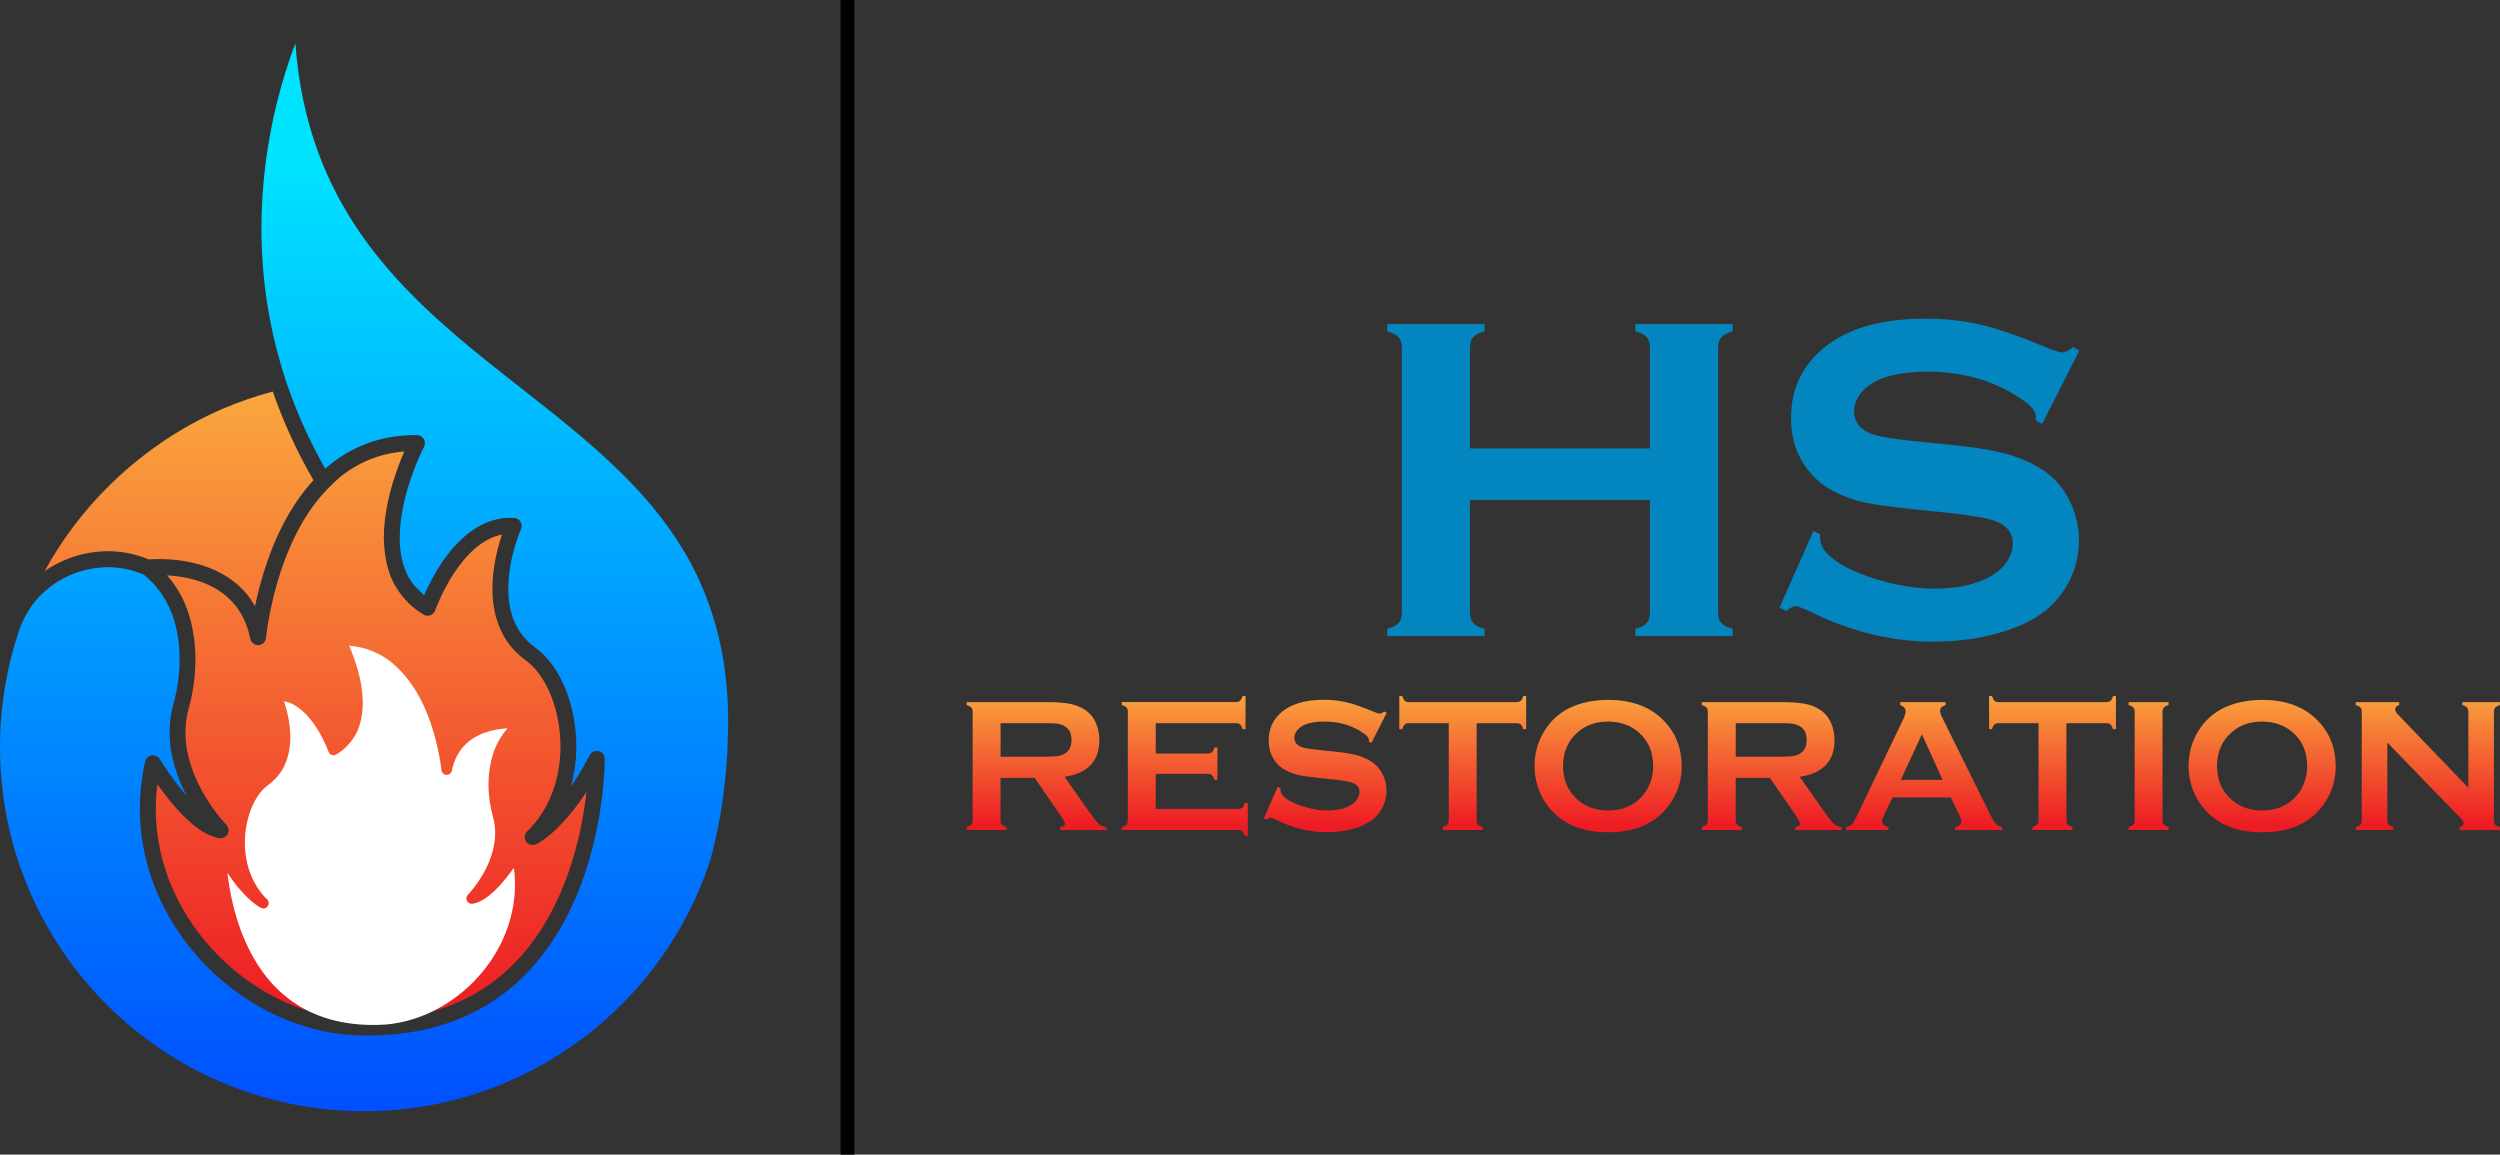 <?xml version="1.0" encoding="UTF-8"?>
<svg id="Layer_2" data-name="Layer 2" xmlns="http://www.w3.org/2000/svg" xmlns:xlink="http://www.w3.org/1999/xlink" viewBox="0 0 677.78 313.02">
  <rect x="0" y="0" width="677.78" height="313.02" fill="#333333" stroke="none"/>
  <defs>
    <style>
      .cls-1 {
        fill: url(#linear-gradient-12);
      }

      .cls-1, .cls-2, .cls-3, .cls-4, .cls-5, .cls-6, .cls-7, .cls-8, .cls-9, .cls-10, .cls-11, .cls-12, .cls-13, .cls-14, .cls-15, .cls-16, .cls-17 {
        stroke-width: 0px;
      }

      .cls-2 {
        fill: url(#linear-gradient);
      }

      .cls-3 {
        fill: url(#linear-gradient-6);
      }

      .cls-5 {
        fill: url(#linear-gradient-11);
      }

      .cls-6 {
        fill: url(#linear-gradient-5);
      }

      .cls-7 {
        fill: url(#linear-gradient-13);
      }

      .cls-8 {
        fill: #fff;
      }

      .cls-9 {
        fill: url(#linear-gradient-14);
      }

      .cls-10 {
        fill: url(#linear-gradient-2);
      }

      .cls-11 {
        fill: url(#linear-gradient-7);
      }

      .cls-12 {
        fill: url(#linear-gradient-3);
      }

      .cls-13 {
        fill: url(#linear-gradient-9);
      }

      .cls-14 {
        fill: url(#linear-gradient-8);
      }

      .cls-15 {
        fill: #0385bf;
      }

      .cls-16 {
        fill: url(#linear-gradient-10);
      }

      .cls-17 {
        fill: url(#linear-gradient-4);
      }
    </style>
    <linearGradient id="linear-gradient" x1="48.55" y1="275.59" x2="48.55" y2="94.42" gradientUnits="userSpaceOnUse">
      <stop offset="0" stop-color="#ed1c24"/>
      <stop offset="1" stop-color="#fbb040"/>
    </linearGradient>
    <linearGradient id="linear-gradient-2" x1="98.71" y1="323.43" x2="98.71" y2="42.82" gradientUnits="userSpaceOnUse">
      <stop offset="0" stop-color="#0043ff"/>
      <stop offset="1" stop-color="#00e3ff"/>
    </linearGradient>
    <linearGradient id="linear-gradient-3" x1="100.64" y1="275.59" x2="100.64" y2="94.42" xlink:href="#linear-gradient"/>
    <linearGradient id="linear-gradient-4" x1="281.02" y1="223.72" x2="281.02" y2="185.03" xlink:href="#linear-gradient"/>
    <linearGradient id="linear-gradient-5" x1="321.21" y1="223.72" x2="321.21" y2="185.03" xlink:href="#linear-gradient"/>
    <linearGradient id="linear-gradient-6" x1="359.29" y1="223.72" x2="359.29" y2="185.03" xlink:href="#linear-gradient"/>
    <linearGradient id="linear-gradient-7" x1="396.55" y1="223.72" x2="396.55" y2="185.03" xlink:href="#linear-gradient"/>
    <linearGradient id="linear-gradient-8" x1="435.99" y1="223.72" x2="435.99" y2="185.03" xlink:href="#linear-gradient"/>
    <linearGradient id="linear-gradient-9" x1="480.32" y1="223.72" x2="480.32" y2="185.03" xlink:href="#linear-gradient"/>
    <linearGradient id="linear-gradient-10" x1="521.67" y1="223.72" x2="521.67" y2="185.03" xlink:href="#linear-gradient"/>
    <linearGradient id="linear-gradient-11" x1="556.45" y1="223.72" x2="556.45" y2="185.03" xlink:href="#linear-gradient"/>
    <linearGradient id="linear-gradient-12" x1="582.52" y1="223.72" x2="582.52" y2="185.03" xlink:href="#linear-gradient"/>
    <linearGradient id="linear-gradient-13" x1="613.29" y1="223.72" x2="613.29" y2="185.03" xlink:href="#linear-gradient"/>
    <linearGradient id="linear-gradient-14" x1="658.23" y1="223.72" x2="658.23" y2="185.03" xlink:href="#linear-gradient"/>
  </defs>
  <g id="Layer_1-2" data-name="Layer 1">
    <g>
      <g>
        <path class="cls-2" d="M12.41,154.63c5.03-3.41,10.98-5.18,16.91-5.19,3.76,0,7.52.75,11.04,2.24.56-.05,1.51-.11,2.84-.11,2.75,0,6.87.27,11.23,1.58,4.35,1.31,9,3.7,12.54,8,.8.97,1.51,2.06,2.17,3.22.54-2.59,1.27-5.64,2.28-8.94,2.5-8.13,6.64-17.72,13.57-25.24-4.69-8.09-8.3-16.14-11.04-24.04-4.53,1.21-8.98,2.73-13.29,4.56-11.98,5.09-22.83,12.64-31.95,21.84-6.55,6.61-12.15,14.15-16.62,22.31.11-.07.21-.16.32-.23Z"/>
        <path class="cls-10" d="M96.93,280.71c-15.05-.5-29.74-7.54-40.73-18.57-10.98-11.03-18.27-26.15-18.28-42.86,0-4.2.46-8.49,1.44-12.83.19-.86.89-1.51,1.76-1.65.87-.14,1.74.26,2.19,1.01,0,0,.08.13.24.39.16.26.41.64.72,1.12.63.95,1.53,2.28,2.62,3.77,1.1,1.5,2.39,3.16,3.78,4.75-2.5-4.71-4.69-10.66-4.69-17.3,0-2.5.31-5.09,1.05-7.71,1-3.59,1.67-7.81,1.66-12.13,0-4.29-.65-8.66-2.22-12.65-1.53-3.89-3.93-7.4-7.47-10.24-3.05-1.34-6.34-2.03-9.69-2.04-5.07,0-10.19,1.53-14.49,4.44-4.3,2.92-7.79,7.2-9.68,12.81C1.81,180.91,0,191.52,0,202.55c0,27.26,11.04,51.92,28.91,69.79,17.87,17.87,42.53,28.92,69.8,28.92,43.88,0,81.07-28.63,93.91-68.2,2.88-10.7,4.52-22.15,4.74-34.06v-.04s0-.03,0-.03c.06-1.08.06-2.19.06-3.37,0-8.43-.94-15.99-2.58-22.89-.36-1.49-.75-2.94-1.18-4.37-1.76-5.94-4.05-11.4-6.83-16.44-6.55-11.87-15.67-21.6-25.91-30.62-20.46-18.05-45.48-33.07-62.39-56.81-9.87-13.86-16.87-30.74-18.45-52.68-.85,2.25-1.77,4.84-2.71,7.85-3.24,10.45-6.49,25.2-6.49,42.37,0,12.52,1.75,26.33,6.45,40.7.11.33.2.66.31,1,.17.49.35.98.52,1.47,2.53,7.21,5.81,14.55,10.02,21.94.14-.13.27-.27.41-.39,6.1-5.22,14.08-8.75,24.07-8.74h.41c.75.01,1.44.41,1.83,1.05.38.64.41,1.44.06,2.11l-.06.12-.2.41c-.18.36-.44.9-.75,1.59-.62,1.37-1.45,3.34-2.28,5.69-1.67,4.7-3.3,10.92-3.3,16.84,0,3.46.55,6.8,1.89,9.71.54,1.17,1.24,2.25,2.05,3.28.87.89,1.74,1.79,2.65,2.68.55-1.28,1.32-2.91,2.32-4.74,2.23-4.05,5.52-8.97,10.1-12.41,3.05-2.28,6.76-3.9,10.98-3.9.35,0,.69.01,1.05.03.7.04,1.34.43,1.71,1.04.37.6.41,1.35.12,2l-.03.07-.1.24c-.09.22-.22.55-.39.98-.32.85-.76,2.09-1.19,3.6-.87,3.01-1.73,7.09-1.73,11.26,0,2.97.43,5.97,1.55,8.69,1.12,2.73,2.89,5.18,5.7,7.22,3.53,2.56,6.29,6.51,8.21,11.18,1.92,4.67,2.99,10.09,2.99,15.66,0,3.63-.48,7.33-1.48,10.93,1.62-2.37,3.34-5.18,5.12-8.54.46-.87,1.46-1.32,2.42-1.08.96.24,1.64,1.1,1.64,2.09v.08c0,1.11-.08,11.75-3.5,24.73-3.42,12.97-10.17,28.38-23.78,38.74-9.06,6.9-21.16,11.45-36.94,11.44-.92,0-1.85-.02-2.8-.05"/>
        <path class="cls-12" d="M145.31,228.91c-.96.43-2.08.11-2.66-.76-.59-.87-.47-2.02.28-2.75,6.33-6.14,9.02-14.7,9.02-23.03,0-5.01-.98-9.91-2.67-14.02-1.68-4.12-4.08-7.42-6.74-9.32-3.49-2.51-5.79-5.71-7.17-9.09-1.38-3.38-1.87-6.94-1.87-10.32.01-5.93,1.48-11.38,2.59-14.68-2.02.38-3.89,1.24-5.65,2.47-2.4,1.67-4.53,4.02-6.31,6.48-3.11,4.29-5.1,8.9-5.83,10.75-.11.27-.19.49-.24.63l-.08.21c-.21.61-.69,1.09-1.3,1.32-.61.22-1.28.16-1.84-.17-.95-.56-1.81-1.18-2.62-1.83-1.18-.95-2.19-2.01-3.09-3.12-1.12-1.38-2.07-2.84-2.78-4.39-1.06-2.31-1.66-4.76-1.99-7.24-.18-1.42-.3-2.85-.3-4.27,0-6.7,1.79-13.3,3.54-18.28.71-2.01,1.41-3.73,2.01-5.1-6.97.58-12.55,3.09-17.17,6.73-.7.55-1.32,1.2-1.98,1.8-1.09,1.01-2.13,2.06-3.11,3.19-2.84,3.28-5.24,6.97-7.15,10.81-5.94,11.89-7.71,24.71-8.02,27.47-.04.37-.06.54-.06.54-.1,1.07-.96,1.9-2.03,1.96-1.07.06-2.02-.67-2.23-1.72-.81-3.97-2.32-6.94-4.22-9.25-1.9-2.31-4.22-3.96-6.69-5.16-3.16-1.53-6.57-2.27-9.48-2.61-.77-.09-1.49-.14-2.17-.18,2.25,2.6,3.99,5.47,5.18,8.51.84,2.15,1.43,4.37,1.83,6.61.46,2.54.68,5.1.68,7.62,0,4.76-.72,9.34-1.82,13.29-.62,2.22-.89,4.41-.89,6.55,0,6.54,2.55,12.66,5.27,17.22,2.7,4.56,5.51,7.52,5.78,7.8l.02.02c.65.66.8,1.66.39,2.48-.42.82-1.32,1.29-2.23,1.16-2.68-.41-5.07-1.93-7.34-3.81-2.26-1.89-4.37-4.21-6.22-6.48-1.24-1.52-2.34-3-3.28-4.32-.28,2.25-.44,4.48-.44,6.68,0,15.44,6.75,29.49,17.02,39.82,10.27,10.33,24.03,16.86,37.81,17.3.9.03,1.79.04,2.66.04,14.96-.01,25.99-4.23,34.33-10.56,8.33-6.33,13.97-14.85,17.78-23.54,4.49-10.21,6.39-20.6,7.19-27.69-7.43,11.25-13.34,14.09-13.73,14.25Z"/>
        <path class="cls-8" d="M70.82,246.17c.64.29,1.39.07,1.78-.51.39-.58.31-1.35-.19-1.84-4.22-4.1-6.02-9.81-6.02-15.38,0-3.35.66-6.62,1.78-9.36,1.12-2.75,2.73-4.95,4.5-6.23,2.33-1.68,3.87-3.81,4.79-6.07.92-2.26,1.25-4.63,1.25-6.89,0-3.96-.99-7.6-1.73-9.8,1.35.25,2.6.83,3.77,1.65,1.6,1.12,3.03,2.68,4.21,4.32,2.07,2.86,3.4,5.94,3.89,7.18.07.18.13.33.16.42l.05.14c.14.41.46.73.87.88.41.15.86.11,1.23-.12.63-.38,1.21-.79,1.75-1.22.79-.64,1.46-1.34,2.06-2.08.75-.92,1.38-1.9,1.86-2.93.71-1.55,1.11-3.18,1.33-4.83.12-.95.2-1.9.2-2.85,0-4.47-1.19-8.88-2.37-12.2-.47-1.34-.94-2.49-1.34-3.4,4.65.39,8.38,2.06,11.47,4.49.47.37.88.8,1.32,1.2.73.67,1.42,1.38,2.07,2.13,1.9,2.19,3.5,4.65,4.77,7.21,3.97,7.94,5.15,16.5,5.35,18.34.03.25.04.36.04.36.06.71.64,1.27,1.35,1.31s1.35-.45,1.49-1.15c.54-2.65,1.55-4.63,2.82-6.18,1.27-1.54,2.82-2.64,4.47-3.44,2.11-1.02,4.39-1.52,6.33-1.74.51-.06.99-.1,1.45-.12-1.5,1.73-2.66,3.65-3.46,5.68-.56,1.44-.95,2.92-1.22,4.41-.31,1.7-.45,3.41-.46,5.08,0,3.18.48,6.24,1.22,8.87.41,1.48.59,2.94.59,4.37,0,4.37-1.71,8.45-3.52,11.49-1.8,3.04-3.68,5.02-3.86,5.21h-.01c-.43.45-.54,1.12-.26,1.67.28.55.88.86,1.49.77,1.79-.27,3.39-1.29,4.9-2.54,1.51-1.26,2.92-2.81,4.15-4.33.83-1.02,1.56-2.01,2.19-2.89.19,1.5.29,2.99.29,4.46,0,10.31-4.5,19.69-11.36,26.59-6.86,6.9-16.04,11.25-25.24,11.55-.6.02-1.19.03-1.78.03-9.99,0-17.35-2.83-22.92-7.05-5.56-4.23-9.33-9.91-11.87-15.72-2.99-6.82-4.26-13.75-4.8-18.48,4.96,7.51,8.91,9.41,9.17,9.52Z"/>
      </g>
      <g>
        <g>
          <path class="cls-15" d="M447.32,135.53h-48.79v30.5c0,1.24.3,2.2.9,2.88.6.68,1.62,1.21,3.07,1.58v1.98h-26.41v-1.98c1.49-.41,2.52-.95,3.1-1.61.58-.66.87-1.61.87-2.85v-71.73c0-1.24-.29-2.19-.87-2.85-.58-.66-1.61-1.2-3.1-1.61v-1.98h26.41v1.98c-1.49.37-2.52.9-3.1,1.58-.58.68-.87,1.64-.87,2.88v27.28h48.79v-27.28c0-1.24-.29-2.2-.87-2.88s-1.61-1.21-3.1-1.58v-1.98h26.41v1.98c-1.49.41-2.52.95-3.1,1.61-.58.66-.87,1.61-.87,2.85v71.73c0,1.24.29,2.19.87,2.85.58.66,1.61,1.2,3.1,1.61v1.98h-26.41v-1.98c1.44-.37,2.47-.9,3.07-1.58.6-.68.9-1.64.9-2.88v-30.5Z"/>
          <path class="cls-15" d="M563.75,95.02l-10.11,19.93-1.74-.99c.04-.41.06-.74.06-.99,0-1.41-1.2-2.91-3.59-4.53-7.36-5.12-16-7.69-25.92-7.69-4.38,0-8.25.54-11.59,1.61-2.44.83-4.41,2.07-5.92,3.72-1.51,1.65-2.27,3.45-2.27,5.39,0,3.18,1.92,5.35,5.77,6.5,1.98.58,6.24,1.2,12.77,1.86l9.73.99c5.79.62,10.47,1.47,14.04,2.54,3.57,1.07,6.74,2.58,9.52,4.52,2.81,2.02,5.03,4.69,6.66,7.99,1.63,3.3,2.45,6.83,2.45,10.59,0,5.95-1.92,11.23-5.77,15.86-3.47,4.21-8.87,7.33-16.18,9.35-5.46,1.53-11.31,2.29-17.55,2.29-11.2,0-22.26-2.69-33.17-8.06-2.32-1.08-3.7-1.61-4.15-1.61-.54,0-1.39.46-2.54,1.37l-1.8-.93,9.18-20.77,1.8.87v.81c0,1.86.89,3.58,2.67,5.15,2.69,2.4,6.84,4.46,12.46,6.2,5.62,1.74,10.95,2.6,16,2.6,5.5,0,10.19-.93,14.07-2.78,2.15-1.03,3.86-2.4,5.15-4.11,1.28-1.71,1.92-3.5,1.92-5.35,0-2.81-1.51-4.8-4.52-6-2.11-.83-6.37-1.59-12.77-2.29l-9.55-.99c-6.4-.66-10.93-1.29-13.57-1.89-2.65-.6-5.29-1.56-7.94-2.88-3.76-1.86-6.72-4.65-8.87-8.38-1.94-3.35-2.91-7.2-2.91-11.54,0-7.16,2.46-13.07,7.38-17.74,6.45-6.16,16.12-9.25,29.01-9.25,5.41,0,10.46.55,15.13,1.65,4.67,1.1,10.5,3.12,17.48,6.07,2.4.96,3.86,1.43,4.4,1.43.87,0,1.88-.48,3.04-1.43l1.74.93Z"/>
        </g>
        <g>
          <path class="cls-17" d="M271.26,210.88v11.51c0,.51.12.9.37,1.18.24.28.66.5,1.26.65v.81h-10.82v-.81c.61-.17,1.03-.39,1.27-.66.24-.27.36-.66.36-1.17v-29.37c0-.52-.12-.92-.36-1.19-.24-.27-.66-.49-1.27-.66v-.81h21.7c2.64,0,4.74.15,6.29.46,1.55.3,2.9.84,4.05,1.6,1.34.88,2.34,2.08,3,3.58.63,1.46.94,3.01.94,4.68,0,5.66-3.14,8.97-9.43,9.93l6.73,9.58c1.18,1.68,2.05,2.76,2.6,3.24.55.48,1.22.75,2.02.8v.81h-12.53v-.81c.86-.13,1.29-.44,1.29-.91,0-.3-.4-1.04-1.19-2.21l-7.02-10.21h-9.26ZM271.26,205.16h11.69c1.73,0,2.95-.05,3.66-.15.71-.1,1.36-.31,1.96-.64,1.29-.69,1.93-1.95,1.93-3.76s-.64-3.07-1.93-3.76c-.61-.34-1.26-.55-1.94-.65-.69-.09-1.91-.14-3.67-.14h-11.69v9.1Z"/>
          <path class="cls-6" d="M313.34,209.81v9.5h22.31c.51,0,.9-.12,1.17-.36.27-.24.49-.66.66-1.27h.81v8.97h-.81c-.17-.61-.39-1.03-.66-1.27-.27-.24-.66-.36-1.17-.36h-31.51v-.81c.61-.17,1.03-.39,1.27-.66.24-.27.36-.67.36-1.2v-29.35c0-.52-.12-.92-.36-1.19-.24-.27-.66-.49-1.27-.66v-.81h30.9c.51,0,.9-.12,1.17-.36.27-.24.49-.66.66-1.26h.81v8.97h-.81c-.17-.6-.39-1.02-.66-1.27-.27-.24-.66-.36-1.17-.36h-21.7v8.23h14.08c.51,0,.9-.12,1.17-.36.27-.24.49-.66.66-1.27h.81v8.77h-.81c-.17-.59-.39-1.01-.66-1.26-.27-.25-.66-.37-1.17-.37h-14.08Z"/>
          <path class="cls-3" d="M375.94,193.28l-4.14,8.17-.71-.41c.02-.17.03-.3.03-.41,0-.58-.49-1.19-1.47-1.86-3.02-2.1-6.56-3.15-10.62-3.15-1.8,0-3.38.22-4.75.66-1,.34-1.81.85-2.43,1.52-.62.68-.93,1.41-.93,2.21,0,1.3.79,2.19,2.36,2.66.81.24,2.56.49,5.23.76l3.99.41c2.37.25,4.29.6,5.76,1.04,1.46.44,2.76,1.06,3.9,1.85,1.15.83,2.06,1.92,2.73,3.28.67,1.35,1,2.8,1,4.34,0,2.44-.79,4.6-2.36,6.5-1.42,1.73-3.63,3-6.63,3.83-2.24.63-4.63.94-7.19.94-4.59,0-9.12-1.1-13.59-3.3-.95-.44-1.52-.66-1.7-.66-.22,0-.57.19-1.04.56l-.74-.38,3.76-8.51.74.35v.33c0,.76.36,1.47,1.09,2.11,1.1.98,2.8,1.83,5.11,2.54,2.3.71,4.49,1.07,6.56,1.07,2.25,0,4.18-.38,5.77-1.14.88-.42,1.58-.98,2.11-1.69.53-.7.79-1.43.79-2.19,0-1.15-.62-1.97-1.85-2.46-.86-.34-2.61-.65-5.23-.94l-3.91-.41c-2.62-.27-4.48-.53-5.56-.78-1.08-.25-2.17-.64-3.25-1.18-1.54-.76-2.75-1.91-3.63-3.43-.8-1.37-1.19-2.95-1.19-4.73,0-2.93,1.01-5.36,3.02-7.27,2.64-2.53,6.61-3.79,11.89-3.79,2.22,0,4.29.23,6.2.68,1.91.45,4.3,1.28,7.17,2.49.98.39,1.58.59,1.8.59.36,0,.77-.2,1.25-.59l.71.38Z"/>
          <path class="cls-11" d="M400.34,196.06v26.3c0,.53.12.92.36,1.2.24.27.66.49,1.27.66v.81h-10.82v-.81c.61-.17,1.03-.39,1.27-.66.24-.27.36-.67.36-1.2v-26.3h-10.77c-.51,0-.9.12-1.17.35-.27.23-.49.66-.66,1.28h-.81v-8.97h.81c.19.62.41,1.04.67,1.28.26.23.65.35,1.16.35h29.09c.53,0,.92-.12,1.19-.35.27-.23.49-.66.66-1.28h.81v8.97h-.81c-.17-.62-.39-1.05-.66-1.28-.27-.23-.67-.35-1.19-.35h-10.75Z"/>
          <path class="cls-14" d="M435.92,189.74c6.05,0,10.85,1.64,14.39,4.9,3.75,3.42,5.62,7.84,5.62,13.26,0,3.32-.9,6.42-2.7,9.3-3.51,5.62-9.26,8.44-17.26,8.44-6,0-10.77-1.63-14.31-4.9-1.9-1.74-3.34-3.84-4.32-6.28-.86-2.15-1.3-4.41-1.3-6.78,0-3.47.89-6.65,2.67-9.53,3.41-5.51,9.14-8.31,17.21-8.41ZM435.95,195.63c-3.31,0-6.06.98-8.27,2.94-2.61,2.32-3.92,5.36-3.92,9.11s1.31,6.8,3.92,9.11c2.2,1.96,4.98,2.94,8.32,2.94s6.1-.98,8.29-2.94c1.31-1.17,2.31-2.6,3-4.29.61-1.51.91-3.06.91-4.67,0-3.93-1.31-7.01-3.92-9.27-2.22-1.93-5-2.91-8.34-2.94Z"/>
          <path class="cls-13" d="M470.57,210.88v11.51c0,.51.12.9.37,1.18.24.28.66.5,1.26.65v.81h-10.82v-.81c.61-.17,1.03-.39,1.27-.66.24-.27.36-.66.36-1.17v-29.37c0-.52-.12-.92-.36-1.19-.24-.27-.66-.49-1.27-.66v-.81h21.7c2.64,0,4.74.15,6.29.46s2.9.84,4.05,1.6c1.34.88,2.34,2.08,3,3.58.63,1.46.94,3.01.94,4.68,0,5.66-3.14,8.97-9.43,9.93l6.73,9.58c1.19,1.68,2.05,2.76,2.6,3.24.55.48,1.23.75,2.02.8v.81h-12.53v-.81c.86-.13,1.3-.44,1.3-.91,0-.3-.4-1.04-1.19-2.21l-7.02-10.21h-9.26ZM470.57,205.16h11.69c1.73,0,2.95-.05,3.66-.15.71-.1,1.37-.31,1.96-.64,1.29-.69,1.93-1.95,1.93-3.76s-.65-3.07-1.93-3.76c-.61-.34-1.26-.55-1.94-.65-.69-.09-1.91-.14-3.67-.14h-11.69v9.1Z"/>
          <path class="cls-16" d="M528.85,216.19h-15.76l-2.33,4.88c-.32.68-.48,1.21-.48,1.6,0,.75.56,1.26,1.7,1.55v.81h-11.47v-.81c.68-.13,1.19-.37,1.55-.71.36-.34.76-1,1.22-1.98l12.76-26.65c.41-.85.61-1.52.61-2.03,0-.78-.49-1.34-1.47-1.68v-.81h12.3v.81c-1,.29-1.5.79-1.5,1.5,0,.49.16,1.05.49,1.68l13.21,26.73c.56,1.13,1.05,1.91,1.47,2.33.42.41.99.69,1.7.83v.81h-12.77v-.81c1.12-.19,1.68-.71,1.68-1.57,0-.36-.17-.88-.51-1.58l-2.38-4.88ZM526.67,211.44l-5.62-12.36-5.72,12.36h11.34Z"/>
          <path class="cls-5" d="M560.23,196.06v26.3c0,.53.12.92.36,1.2.24.27.66.49,1.27.66v.81h-10.82v-.81c.61-.17,1.03-.39,1.27-.66.24-.27.36-.67.36-1.2v-26.3h-10.77c-.51,0-.9.12-1.17.35-.27.23-.49.66-.66,1.28h-.81v-8.97h.81c.19.62.41,1.04.67,1.28.26.23.65.35,1.16.35h29.09c.52,0,.93-.12,1.2-.35.27-.23.49-.66.66-1.28h.81v8.97h-.81c-.17-.62-.39-1.05-.66-1.28-.27-.23-.67-.35-1.2-.35h-10.75Z"/>
          <path class="cls-1" d="M578.73,222.36v-29.37c0-.51-.12-.9-.36-1.17-.24-.27-.66-.49-1.27-.66v-.81h10.82v.81c-.61.15-1.03.37-1.27.65-.24.28-.36.67-.36,1.18v29.37c0,.53.12.93.37,1.21.25.28.66.5,1.26.65v.81h-10.82v-.81c.61-.17,1.03-.39,1.27-.66.24-.27.36-.67.36-1.2Z"/>
          <path class="cls-7" d="M613.23,189.74c6.05,0,10.85,1.64,14.39,4.9,3.75,3.42,5.62,7.84,5.62,13.26,0,3.32-.9,6.42-2.69,9.3-3.51,5.62-9.26,8.44-17.27,8.44-6,0-10.77-1.63-14.31-4.9-1.9-1.74-3.34-3.84-4.32-6.28-.86-2.15-1.3-4.41-1.3-6.78,0-3.47.89-6.65,2.67-9.53,3.41-5.51,9.15-8.31,17.21-8.41ZM613.25,195.63c-3.31,0-6.06.98-8.27,2.94-2.61,2.32-3.92,5.36-3.92,9.11s1.3,6.8,3.92,9.11c2.2,1.96,4.98,2.94,8.32,2.94s6.1-.98,8.29-2.94c1.3-1.17,2.31-2.6,3-4.29.61-1.51.92-3.06.92-4.67,0-3.93-1.31-7.01-3.92-9.27-2.22-1.93-5-2.91-8.34-2.94Z"/>
          <path class="cls-9" d="M647.23,201.27v21.09c0,.53.12.92.36,1.2.24.27.66.49,1.27.66v.81h-10.19v-.81c.61-.17,1.03-.39,1.27-.66.24-.27.36-.67.36-1.2v-29.37c0-.51-.12-.9-.36-1.17-.24-.27-.66-.49-1.27-.66v-.81h11.79v.81c-.73.19-1.1.58-1.1,1.17,0,.41.24.86.71,1.35l19.13,19.9v-20.58c0-.51-.12-.9-.36-1.17-.24-.27-.66-.49-1.27-.66v-.81h10.19v.81c-.61.17-1.03.39-1.27.66-.24.27-.36.66-.36,1.17v29.37c0,.53.12.92.36,1.2.24.27.66.49,1.27.66v.81h-10.93v-.81c.71-.15,1.07-.52,1.07-1.09,0-.34-.42-.93-1.25-1.78l-19.44-20.07Z"/>
        </g>
      </g>
      <polyline class="cls-4" points="227.88 0 227.88 313.02 231.61 313.02 231.61 0"/>
    </g>
  </g>
</svg>